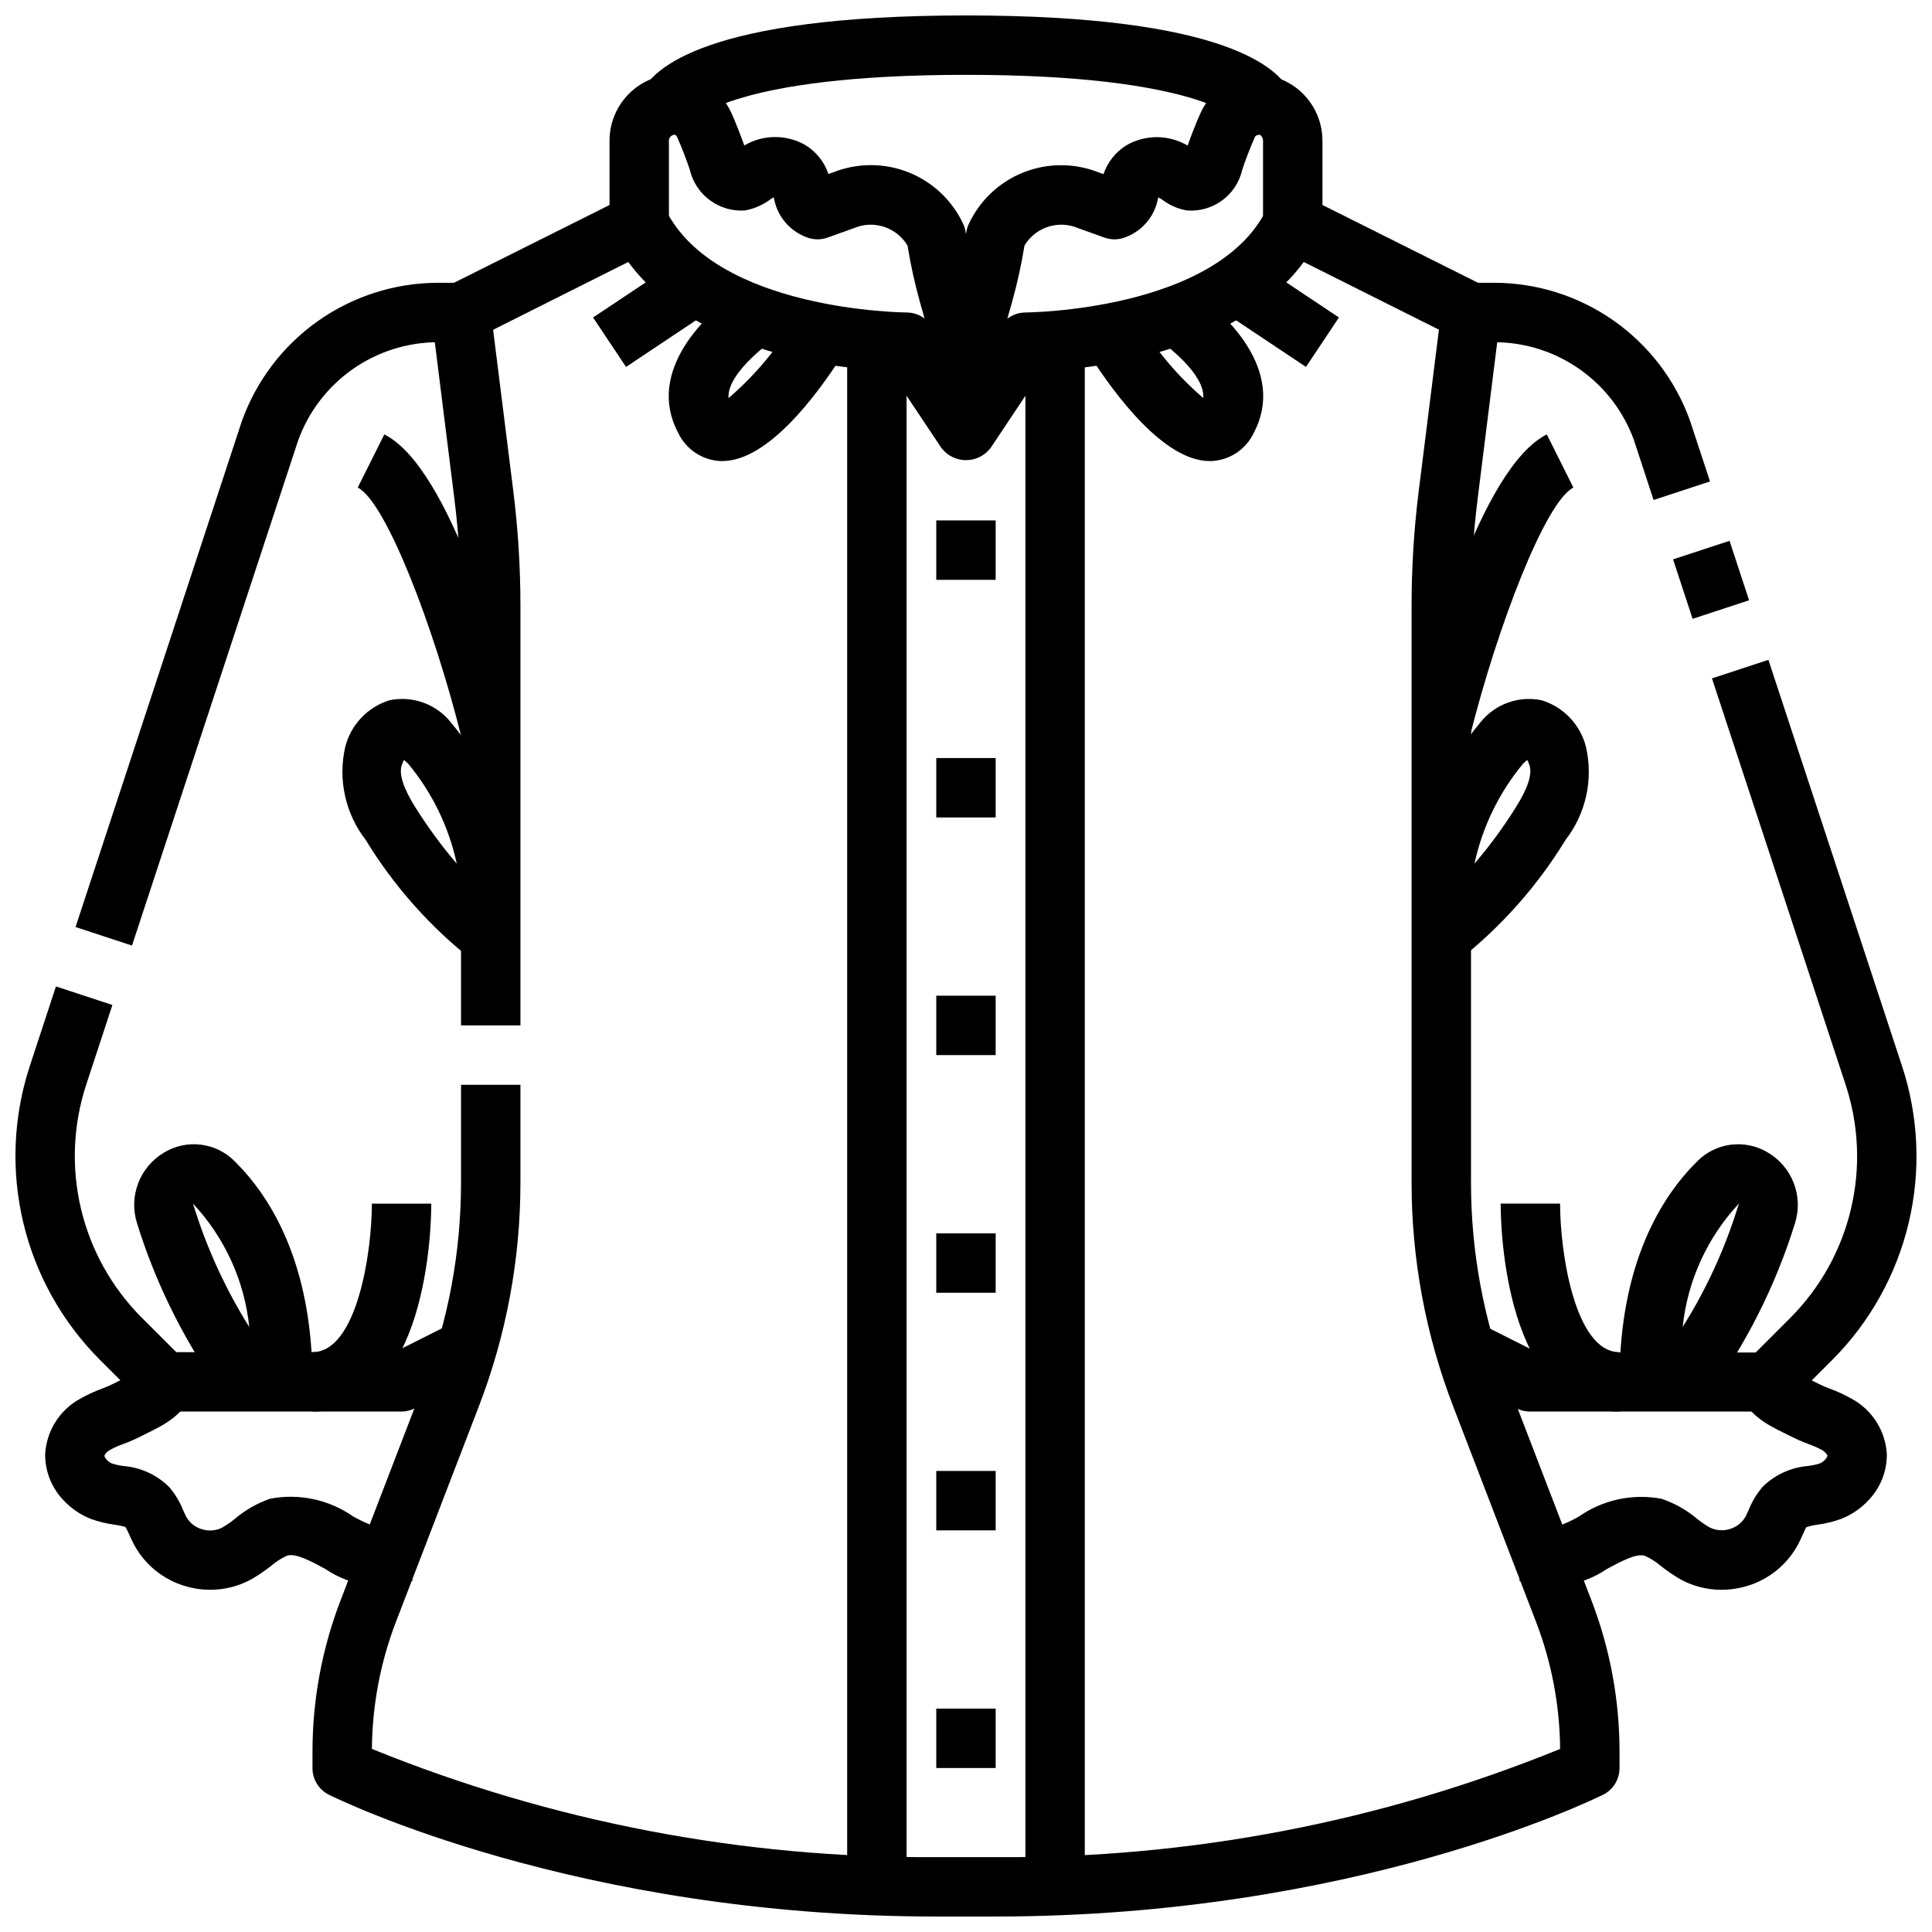 <?xml version="1.0" encoding="UTF-8"?>
<!-- Uploaded to: SVG Repo, www.svgrepo.com, Generator: SVG Repo Mixer Tools -->
<svg width="800px" height="800px" version="1.1" viewBox="144 144 512 512" xmlns="http://www.w3.org/2000/svg">
 <defs>
  <clipPath id="d">
   <path d="m314 148.09h172v27.906h-172z"/>
  </clipPath>
  <clipPath id="c">
   <path d="m226 225h348v426.9h-348z"/>
  </clipPath>
  <clipPath id="b">
   <path d="m148.09 405h121.91v114h-121.91z"/>
  </clipPath>
  <clipPath id="a">
   <path d="m530 318h121.9v201h-121.9z"/>
  </clipPath>
 </defs>
 <g clip-path="url(#d)">
  <path d="m472.07 175.88c-0.094-0.125-10.539-12.047-72.066-12.047s-71.973 11.918-72.07 12.043v0.004c0.199-0.289 0.371-0.594 0.512-0.914l-14.328-6.519c2.781-6.113 16.723-20.355 85.887-20.355s83.102 14.242 85.883 20.355l-14.328 6.519c0.141 0.32 0.312 0.625 0.512 0.914z"/>
 </g>
 <path d="m199.76 565.31c-2.262 0-4.516-0.328-6.684-0.977-5.867-1.73-10.793-5.754-13.648-11.164-0.426-0.789-0.789-1.652-1.188-2.504h-0.004c-0.281-0.695-0.617-1.371-1.008-2.016-0.977-0.273-1.973-0.473-2.981-0.605-2.094-0.285-4.148-0.789-6.133-1.504-2.809-1.098-5.324-2.824-7.359-5.043-3.102-3.258-4.816-7.586-4.789-12.078 0.324-6.176 3.82-11.746 9.242-14.719 1.875-1.062 3.836-1.965 5.856-2.711 1.078-0.398 2.129-0.855 3.152-1.375 0.559-0.301 1.219-0.621 1.938-0.969h-0.004c1.496-0.652 2.914-1.461 4.238-2.418-0.434 0.547-0.707 1.203-0.789 1.898l15.586 2.156c-0.977 7.086-7.981 10.484-12.188 12.523l-1.402 0.699 0.004 0.004c-1.574 0.805-3.195 1.52-4.852 2.141-1.23 0.422-2.426 0.949-3.57 1.574-0.668 0.348-1.207 0.898-1.535 1.574 0.129 0.398 0.348 0.758 0.645 1.055 0.398 0.438 0.887 0.781 1.434 1.008 0.988 0.309 2.008 0.527 3.035 0.652 4.551 0.379 8.824 2.348 12.07 5.559 1.574 1.84 2.836 3.934 3.723 6.188 0.242 0.527 0.473 1.055 0.73 1.574 0.898 1.668 2.43 2.906 4.254 3.434 1.805 0.57 3.762 0.398 5.438-0.48 1.188-0.703 2.316-1.492 3.379-2.371 2.742-2.305 5.887-4.082 9.273-5.25 7.688-1.461 15.641 0.258 22.039 4.762 1.715 0.922 6.879 3.715 9.07 2.691l6.66 14.266c-7.793 2.688-16.398 1.535-23.207-3.109-3.637-1.961-7.731-4.227-10.094-3.519-1.527 0.699-2.949 1.605-4.227 2.699-1.664 1.324-3.43 2.523-5.273 3.582-3.32 1.82-7.047 2.773-10.832 2.773z"/>
 <g clip-path="url(#c)">
  <path d="m407.87 651.9h-15.746c-95.25 0-158.32-31-160.96-32.273h0.004c-2.684-1.34-4.371-4.086-4.356-7.086v-4.266c-0.012-13.762 2.523-27.402 7.473-40.242l21.914-56.984c6.606-17.129 9.988-35.332 9.977-53.688v-25.875h15.742v25.875c0.008 20.289-3.727 40.406-11.02 59.34l-21.922 56.984h-0.004c-4.152 10.785-6.328 22.234-6.414 33.793 47.484 19.301 98.312 29.047 149.57 28.68h15.746c51.258 0.402 102.09-9.34 149.57-28.672-0.086-11.559-2.262-23.008-6.422-33.793l-21.914-56.992c-7.297-18.934-11.031-39.051-11.023-59.34v-152.87c0-10.121 0.629-20.234 1.883-30.277l6.055-48.383 15.617 1.953-6.047 48.391c-1.176 9.402-1.766 18.863-1.762 28.34v152.84c-0.012 18.355 3.367 36.559 9.973 53.688l21.914 56.992c4.953 12.836 7.484 26.477 7.473 40.234v4.266c0.016 3-1.672 5.746-4.356 7.086-2.637 1.273-65.707 32.273-160.96 32.273z"/>
 </g>
 <path d="m281.92 415.74h-15.742v-111.25c0-9.477-0.59-18.941-1.766-28.34l-6.047-48.391 15.617-1.953 6.055 48.383c1.254 10.051 1.883 20.172 1.883 30.301z"/>
 <g clip-path="url(#b)">
  <path d="m250.43 518.08h-62.977c-2.086 0-4.09-0.828-5.566-2.305l-11.414-11.414c-9.992-9.996-17.02-22.57-20.297-36.32-3.277-13.75-2.676-28.137 1.734-41.566l6.918-21.059 14.957 4.914-6.918 21.066v-0.004c-3.508 10.66-3.992 22.086-1.391 33.004 2.602 10.918 8.184 20.898 16.121 28.832l9.113 9.109h57.859l14.082-7.086 7.039 14.09-15.742 7.871v0.004c-1.09 0.555-2.293 0.852-3.519 0.863z"/>
 </g>
 <path d="m178.98 394.59-14.957-4.922 44.082-134.09v0.004c3.84-10.703 10.879-19.961 20.168-26.52 9.289-6.555 20.371-10.09 31.742-10.125h4.305l45.57-22.789c1.871-0.934 4.031-1.086 6.016-0.426 1.98 0.66 3.617 2.082 4.551 3.953 13.355 26.727 63.305 27.133 63.801 27.133 2.629 0.004 5.082 1.316 6.543 3.504l9.203 13.816 9.195-13.793h-0.004c1.457-2.195 3.914-3.519 6.551-3.527 0.496 0 50.453-0.41 63.812-27.137v0.004c0.93-1.871 2.57-3.293 4.551-3.953 1.98-0.66 4.144-0.508 6.012 0.426l45.562 22.789h4.309c11.336 0.02 22.391 3.527 31.668 10.047 9.273 6.519 16.316 15.734 20.176 26.395l5.336 16.207-14.957 4.914-5.25-15.996c-2.781-7.574-7.824-14.113-14.438-18.73-6.617-4.617-14.492-7.09-22.559-7.09h-6.141c-1.223 0-2.426-0.285-3.519-0.828l-40.801-20.43c-17.871 24.277-56.441 28.34-69.457 28.996l-13.5 20.246c-1.543 2.062-3.969 3.277-6.547 3.277s-5.008-1.215-6.551-3.277l-13.5-20.246c-13.012-0.656-51.586-4.719-69.457-28.996l-40.801 20.469c-1.094 0.531-2.301 0.801-3.516 0.789h-6.164c-8.094 0.023-15.984 2.531-22.602 7.188-6.617 4.656-11.645 11.234-14.398 18.844z"/>
 <path d="m587.38 292.24 14.965-4.918 5.18 15.758-14.965 4.918z"/>
 <g clip-path="url(#a)">
  <path d="m612.54 518.08h-62.977c-1.219 0.016-2.422-0.254-3.519-0.785l-15.742-7.871 7.039-14.09 14.082 7.086h57.859l9.109-9.109-0.004-0.004c7.938-7.93 13.52-17.91 16.117-28.828 2.602-10.914 2.121-22.34-1.387-32.996l-35.426-107.7 14.957-4.922 35.426 107.7c4.41 13.43 5.012 27.82 1.734 41.57s-10.301 26.32-20.297 36.316l-11.414 11.414c-1.488 1.445-3.484 2.246-5.559 2.227z"/>
 </g>
 <path d="m600.24 565.31c-3.785 0.012-7.512-0.926-10.84-2.734-1.844-1.059-3.609-2.254-5.273-3.582-1.277-1.09-2.699-2-4.227-2.699-2.363-0.699-6.438 1.574-10.086 3.519-6.812 4.644-15.418 5.797-23.215 3.109l6.66-14.266c2.195 1.023 7.359-1.762 9.062-2.691 6.398-4.508 14.352-6.227 22.039-4.762 3.391 1.152 6.539 2.918 9.289 5.211 1.047 0.855 2.16 1.629 3.324 2.316 1.68 0.867 3.633 1.039 5.438 0.477 1.824-0.523 3.356-1.762 4.254-3.43 0.262-0.504 0.488-1.031 0.73-1.574 0.891-2.258 2.152-4.352 3.731-6.195 3.25-3.195 7.519-5.144 12.062-5.512 1.027-0.121 2.043-0.34 3.031-0.652 0.547-0.223 1.039-0.566 1.438-1.008 0.312-0.301 0.531-0.684 0.641-1.102-0.352-0.637-0.879-1.16-1.52-1.496-1.148-0.621-2.348-1.148-3.582-1.574-1.66-0.621-3.281-1.34-4.859-2.148l-1.395-0.691c-4.203-2.039-11.211-5.441-12.188-12.523l15.586-2.156 0.004-0.004c-0.082-0.695-0.355-1.352-0.785-1.898 1.32 0.957 2.738 1.766 4.234 2.418 0.715 0.348 1.379 0.668 1.93 0.961 1.035 0.523 2.102 0.988 3.195 1.383 2.023 0.746 3.984 1.652 5.863 2.719 5.422 2.965 8.922 8.527 9.25 14.695 0.027 4.492-1.688 8.82-4.785 12.078-2.039 2.223-4.559 3.949-7.371 5.043-1.98 0.715-4.035 1.219-6.121 1.504-1.059 0.121-2.098 0.359-3.102 0.703-0.117 0.195-0.582 1.227-0.891 1.922-0.379 0.852-0.789 1.691-1.188 2.504v-0.004c-2.863 5.406-7.785 9.43-13.652 11.156-2.168 0.648-4.418 0.98-6.684 0.984z"/>
 <path d="m596.08 514.8-7.156-5.148v0.551h-15.742c0-31.488 11.211-49.168 20.609-58.449 2.41-2.438 5.574-3.988 8.977-4.402 3.402-0.418 6.844 0.324 9.773 2.102 3.121 1.848 5.527 4.695 6.828 8.078 1.301 3.387 1.422 7.109 0.344 10.57-5.203 16.781-13.191 32.57-23.633 46.699zm8.855-51.957c-8.449 9-13.719 20.52-15.004 32.797 6.285-9.98 11.219-20.75 14.684-32.023z"/>
 <path d="m573.18 518.08c-30.605 0-31.488-49.469-31.488-55.105h15.742c0 12.848 3.938 39.359 15.742 39.359z"/>
 <path d="m203.91 514.8c-10.434-14.129-18.418-29.914-23.617-46.691-1.078-3.461-0.961-7.184 0.34-10.57 1.297-3.383 3.699-6.234 6.816-8.086 2.93-1.781 6.371-2.523 9.777-2.106 3.402 0.418 6.562 1.969 8.973 4.406 9.402 9.281 20.609 26.961 20.609 58.449h-15.742v-0.551zm-8.762-51.828c3.512 11.508 8.523 22.508 14.91 32.707-1.266-12.238-6.504-23.727-14.91-32.707z"/>
 <path d="m226.81 518.08v-15.742c11.809 0 15.742-26.52 15.742-39.359h15.742c0.004 5.633-0.875 55.102-31.484 55.102z"/>
 <path d="m407.87 250.43h-15.746c-0.262-8.879-1.703-17.688-4.281-26.191-1.398-4.988-2.516-10.055-3.344-15.168-2.938-4.894-9.047-6.852-14.281-4.582l-6.926 2.481c-1.535 0.547-3.203 0.605-4.773 0.164-4.797-1.457-8.398-5.441-9.367-10.359-0.047-0.156-0.094-0.324-0.133-0.488-0.172 0.086-0.34 0.18-0.504 0.285-2.066 1.625-4.5 2.727-7.086 3.203-6.875 0.473-13.082-4.117-14.641-10.832-0.598-1.883-2.078-5.809-3.336-8.621h-0.004c-0.125-0.27-0.34-0.496-0.605-0.637-0.457 0.016-0.887 0.219-1.184 0.566-0.301 0.344-0.441 0.797-0.391 1.254v21.695h-15.734v-21.695c-0.082-6.254 3.16-12.078 8.516-15.305 4.965-3.004 11.152-3.144 16.25-0.371 3.312 1.801 5.949 4.629 7.508 8.062 1.242 2.777 2.574 6.227 3.434 8.66 2.457-1.449 5.254-2.223 8.109-2.234 2.852-0.016 5.66 0.73 8.129 2.156 2.848 1.766 4.992 4.469 6.07 7.641l1.355-0.48c6.394-2.516 13.508-2.5 19.891 0.047 6.383 2.547 11.555 7.43 14.461 13.66 0.352 0.746 0.578 1.543 0.676 2.363 0.734 4.91 1.785 9.77 3.152 14.547 2.922 9.801 4.531 19.953 4.785 30.18z"/>
 <path d="m407.87 250.43h-15.746c0.254-10.215 1.859-20.355 4.781-30.148 1.363-4.777 2.414-9.637 3.148-14.547 0.098-0.82 0.328-1.617 0.676-2.363 2.902-6.234 8.074-11.121 14.461-13.668 6.387-2.551 13.504-2.562 19.902-0.039l1.348 0.48h-0.004c1.078-3.172 3.223-5.879 6.07-7.648 2.473-1.422 5.277-2.16 8.129-2.148 2.848 0.016 5.644 0.785 8.102 2.234 0.859-2.473 2.188-5.902 3.426-8.66 1.555-3.441 4.195-6.281 7.519-8.078 5.09-2.785 11.281-2.644 16.246 0.363 5.359 3.223 8.605 9.043 8.531 15.297v21.695h-15.742v-21.695c0.062-0.707-0.262-1.391-0.844-1.797-0.867 0.062-1.156 0.262-1.324 0.629-1.25 2.793-2.731 6.723-3.336 8.621-1.52 6.754-7.773 11.363-14.672 10.816-2.34-0.398-4.551-1.355-6.441-2.793-0.359-0.246-0.738-0.465-1.133-0.656-0.039 0.148-0.078 0.301-0.125 0.449-0.969 4.918-4.57 8.902-9.367 10.359-1.57 0.441-3.234 0.383-4.769-0.164l-6.918-2.481h-0.004c-5.238-2.273-11.348-0.316-14.285 4.582-0.832 5.113-1.949 10.18-3.348 15.168-2.578 8.504-4.016 17.312-4.281 26.191z"/>
 <path d="m368.51 234.69h15.742v409.34h-15.742z"/>
 <path d="m415.74 234.69h15.742v409.34h-15.742z"/>
 <path d="m392.12 281.92h15.742v15.742h-15.742z"/>
 <path d="m392.12 344.89h15.742v15.742h-15.742z"/>
 <path d="m392.12 407.87h15.742v15.742h-15.742z"/>
 <path d="m392.12 470.85h15.742v15.742h-15.742z"/>
 <path d="m392.12 533.82h15.742v15.742h-15.742z"/>
 <path d="m392.12 596.8h15.742v15.742h-15.742z"/>
 <path d="m533.59 338.93-15.273-3.824c3.898-15.594 17.988-67.172 35.605-75.98l7.039 14.09c-7.453 3.731-20.184 36.992-27.371 65.715z"/>
 <path d="m530.47 398.56-9.5-12.555c3.848-2.934 7.441-6.188 10.738-9.73l-13.258-2.922c2.594-14 8.773-27.09 17.934-37.992 1.902-2.363 4.422-4.156 7.281-5.176 2.859-1.02 5.949-1.227 8.918-0.602 5.789 1.789 10.23 6.469 11.715 12.344 1.984 8.617-0.004 17.672-5.418 24.664-7.488 12.262-17.109 23.09-28.41 31.969zm18.262-53.168h0.004c-0.395 0.309-0.766 0.641-1.113 1-6.359 7.668-10.777 16.758-12.879 26.496 3.973-4.641 7.594-9.562 10.84-14.734 3.266-5.148 4.527-8.949 3.754-11.312h0.004c-0.16-0.5-0.363-0.984-0.605-1.449z"/>
 <path d="m266.18 338.93c-7.188-28.727-19.902-61.984-27.379-65.715l7.047-14.09c17.609 8.809 31.699 60.387 35.598 75.98z"/>
 <path d="m269.32 398.56c-11.301-8.883-20.922-19.711-28.41-31.977-5.41-6.996-7.398-16.047-5.41-24.664 1.484-5.871 5.922-10.547 11.707-12.336 2.973-0.629 6.059-0.422 8.922 0.602 2.859 1.02 5.383 2.812 7.285 5.176 9.156 10.906 15.336 23.992 17.934 37.992l-13.266 2.922c3.281 3.539 6.856 6.793 10.684 9.73zm-18.277-53.176h-0.004c-0.223 0.469-0.418 0.949-0.582 1.441-0.789 2.363 0.488 6.18 3.746 11.328 3.254 5.168 6.879 10.094 10.848 14.734-2.098-9.738-6.516-18.828-12.879-26.496-0.363-0.363-0.754-0.699-1.164-1.008z"/>
 <path d="m464.55 266.18c-12.066 0-25.074-17.531-31.812-28.078l13.273-8.477v-0.004c4.543 7.461 10.234 14.16 16.859 19.852 0.535-6.219-9.785-14.168-12.699-15.988l8.367-13.336c10.645 6.676 26.363 22.301 17.734 38.527h0.004c-2.055 4.402-6.394 7.297-11.246 7.504z"/>
 <path d="m466.48 225.49 8.734-13.102 23.617 15.746-8.734 13.102z"/>
 <path d="m335.45 266.18h-0.496c-4.848-0.211-9.18-3.102-11.234-7.496-8.66-16.223 7.086-31.852 17.734-38.527l8.367 13.336c-2.906 1.844-13.305 9.902-12.738 16.004h0.004c6.629-5.703 12.332-12.406 16.902-19.867l13.273 8.477c-6.727 10.543-19.73 28.074-31.812 28.074z"/>
 <path d="m301.17 228.14 23.617-15.746 8.734 13.102-23.617 15.746z"/>
</svg>